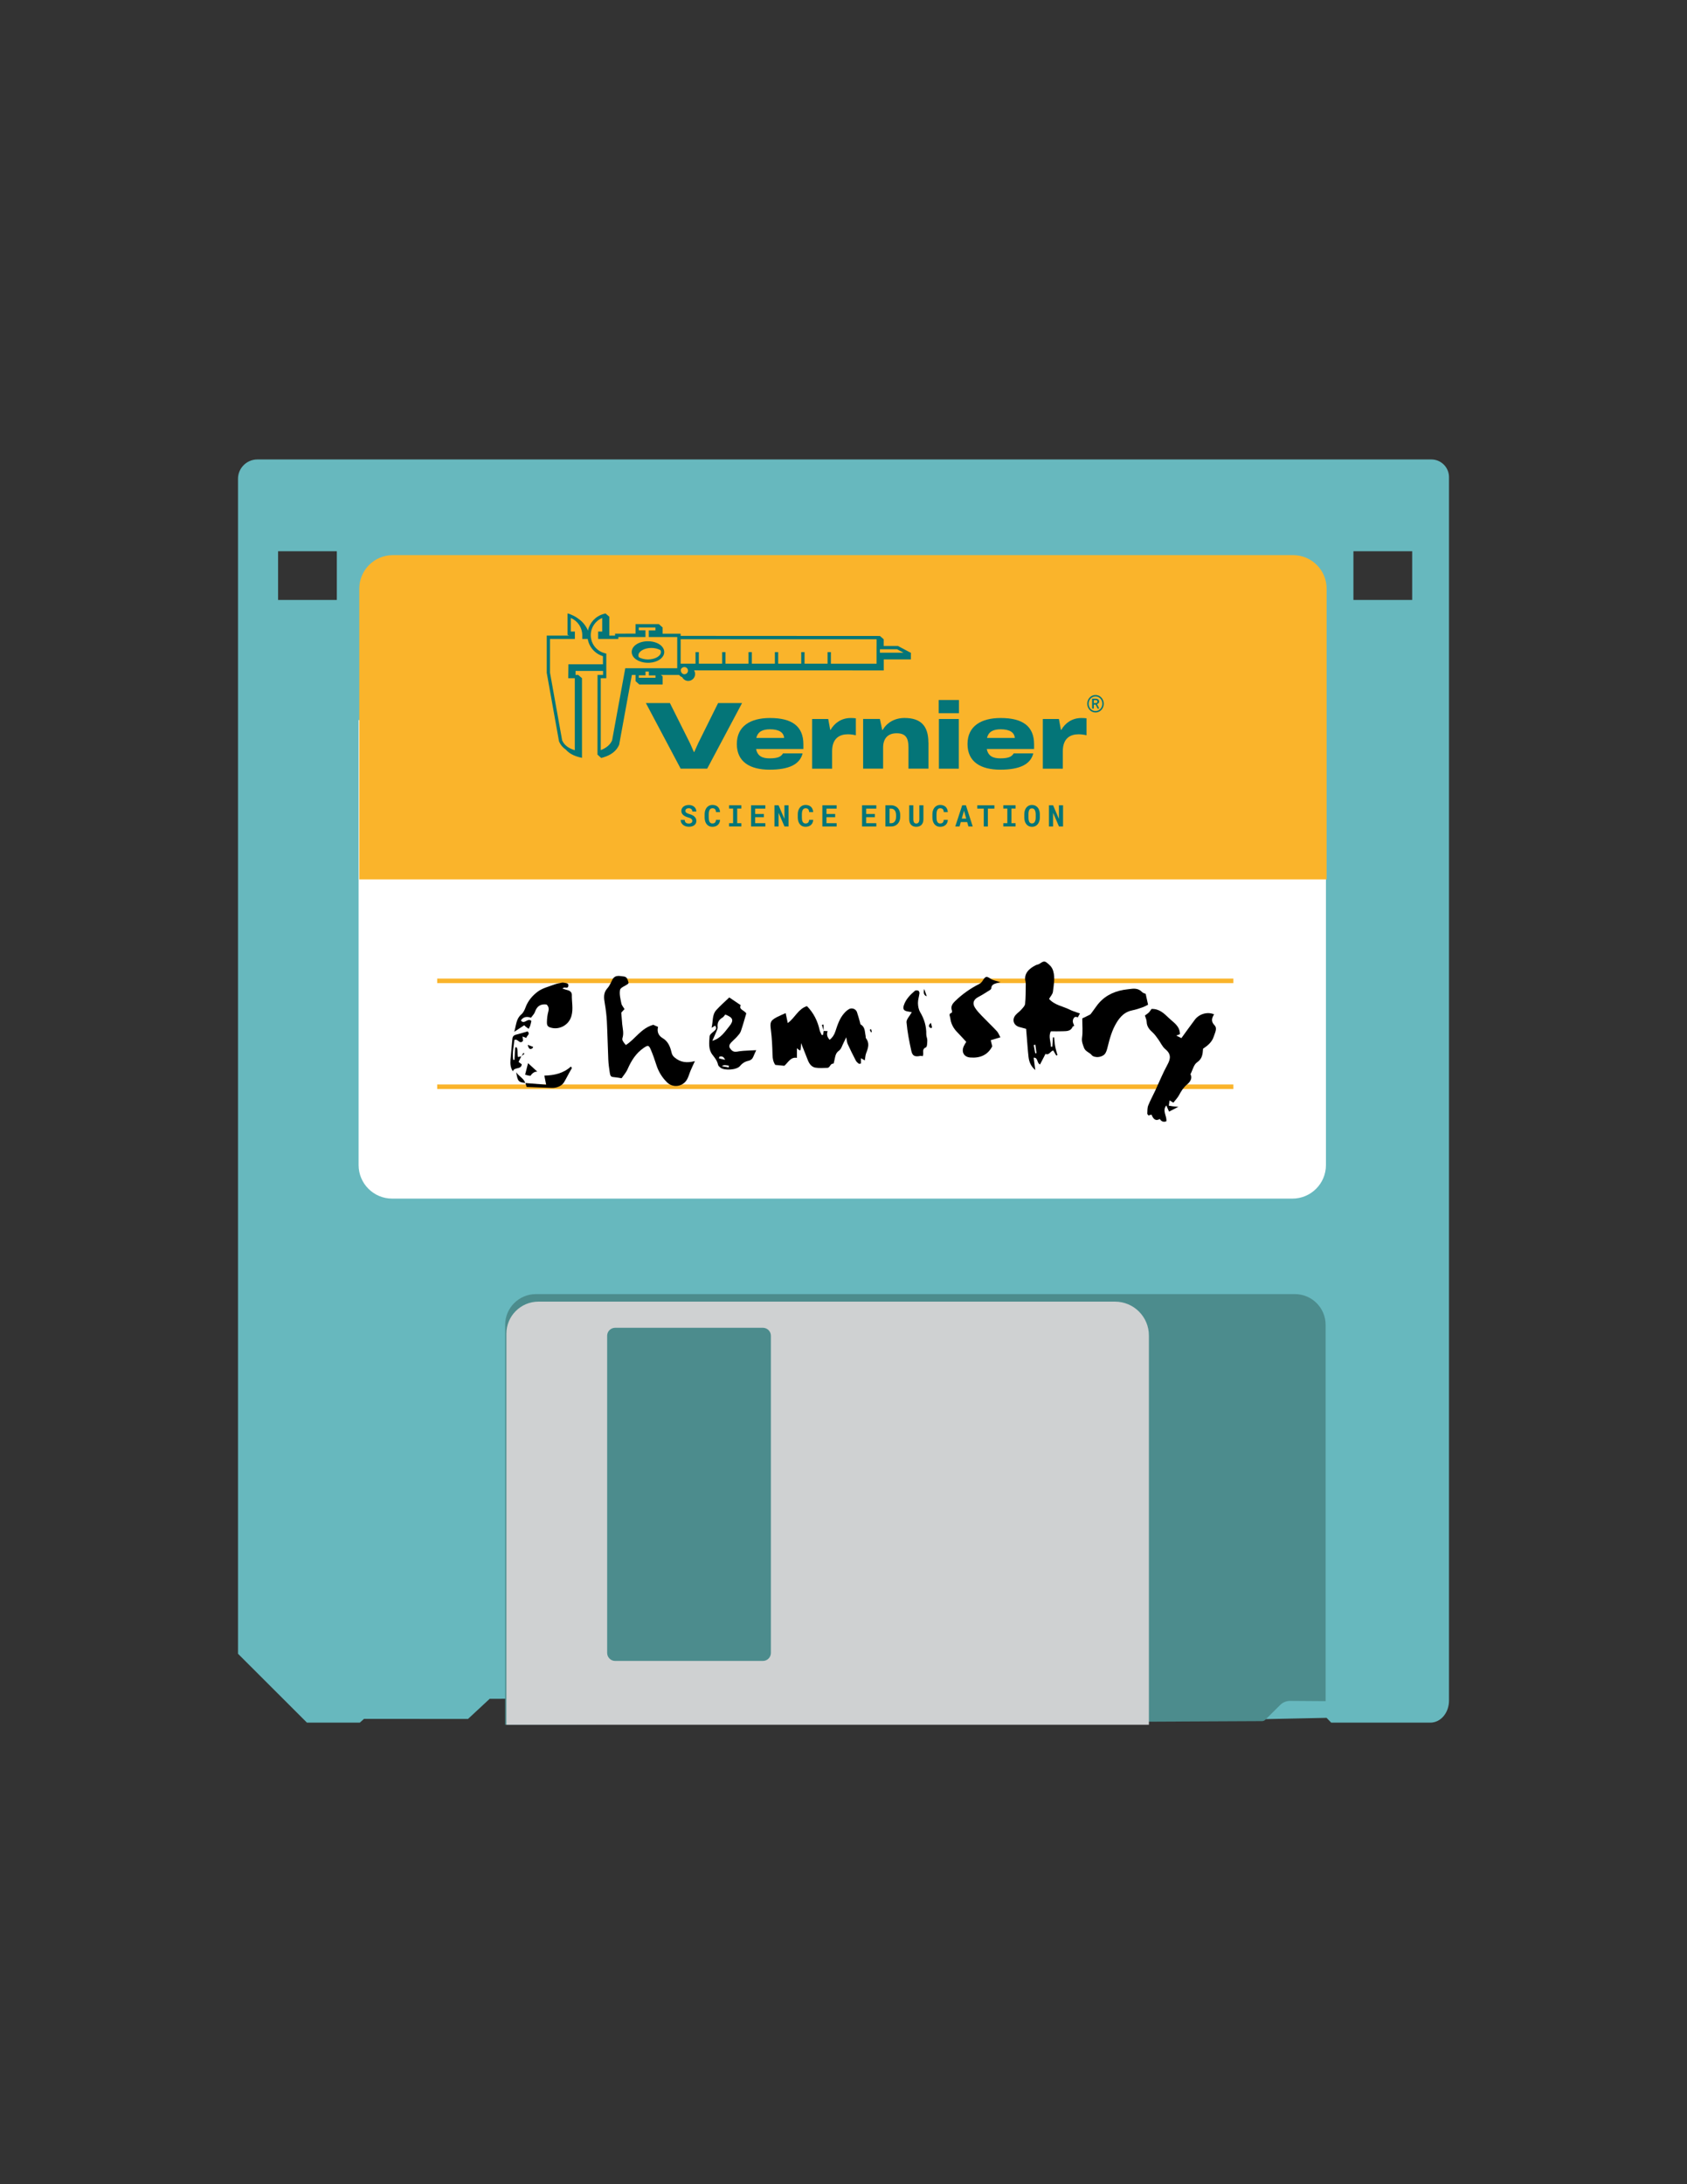 <?xml version="1.0" encoding="UTF-8"?><svg id="a" xmlns="http://www.w3.org/2000/svg" viewBox="0 0 612 792"><rect x="0" y="0" width="612" height="792" fill="#333333" stroke="none"/><defs><style>.c{fill:none;stroke:#fab42b;stroke-miterlimit:10;stroke-width:1.65px;}.d{fill:#67b8be;}.d,.e,.f,.g,.h,.i,.j{stroke-width:0px;}.e{fill:#cfd1d2;}.f{fill:#4c8c8d;}.g{fill:#000;}.h{fill:#047578;}.i{fill:#fff;}.j{fill:#fab42b;}</style></defs><path class="d" d="M111.35,624.64h19.18s1.53-1.37,1.53-1.37l37.72.03,7.86-7.3,235.51-.48.16,8.8,67.93-1.42,1.69,1.74h35.89c4,0,6.84-3.75,6.84-7.99V173.01c0-3.54-2.87-6.41-6.41-6.41H93.37c-3.89,0-7.03,3.15-7.03,7.03v426.03s25.02,24.98,25.02,24.98ZM490.99,199.89h21.31v17.66h-21.31v-17.66ZM100.88,199.89h21.31v17.66h-21.31v-17.66Z"/><path class="f" d="M194.4,469.25h275.36c6.15,0,11.14,4.99,11.14,11.14v136.45s-12.88-.09-12.88-.09c-1.34,0-2.63.52-3.58,1.46l-5.42,5.38c-.32.32-.75.5-1.2.5l-274.56,1.31v-145.01c0-6.15,4.99-11.14,11.14-11.14Z"/><path class="e" d="M416.79,625.4v-141.13c0-6.79-5.5-12.29-12.29-12.29h-209.17c-6.42,0-11.63,5.21-11.63,11.63v141.79s233.09,0,233.09,0ZM220.26,484.36c0-1.6,1.3-2.9,2.9-2.9h53.6c1.6,0,2.9,1.3,2.9,2.9v115c0,1.6-1.3,2.9-2.9,2.9h-53.6c-1.6,0-2.9-1.3-2.9-2.9v-115Z"/><path class="i" d="M130.09,261.11v161.34c0,6.72,5.45,12.17,12.17,12.17h326.59c6.72,0,12.17-5.45,12.17-12.17v-161.34s-350.94,0-350.94,0Z"/><path class="j" d="M481.27,318.88v-105.42c0-6.72-5.45-12.17-12.17-12.17H142.51c-6.72,0-12.17,5.45-12.17,12.17v105.42s350.94,0,350.94,0Z"/><g id="b"><path class="h" d="M246.93,278.73l-12.62-23.79h8.72l7.32,14.63,1.37,3.1h.14l1.44-3.21,7.21-14.53h8.69l-12.65,23.79h-9.62,0Z"/><path class="h" d="M291.45,271.59h-17.16c.5,2.56,2.23,3.39,4.9,3.39,3.28,0,4.18-.72,4.87-1.8h7.1c-.97,3.93-4.83,5.91-11.97,5.91s-11.89-2.85-11.89-9.3,4.87-9.44,12.04-9.44c7.89,0,12.11,2.92,12.11,9.55v1.69h0ZM274.36,267.59h10.09c-.14-2.05-1.91-3.14-5.08-3.14-2.81,0-4.43.87-5.01,3.14h0Z"/><path class="h" d="M294.62,278.73v-18.02h5.84l.72,3.93h.14c1.41-2.45,3.89-4.29,7.32-4.29.61,0,1.33.04,1.84.11v6.16c-.9-.22-1.8-.36-2.92-.36-2.78,0-5.69,1.26-5.69,6.16v6.31h-7.25,0Z"/><path class="h" d="M336.82,269.28v9.44h-7.25v-7.71c0-3.32-.94-5.15-4.33-5.12-3.17,0-4.87,1.91-4.87,5.19v7.64h-7.25v-18.02h6.09l.83,4h.14c1.59-2.67,4.36-4.36,7.97-4.36,5.98,0,8.65,2.96,8.65,8.94h0Z"/><path class="h" d="M340.54,258.61v-4.79h7.35v4.79h-7.35ZM340.61,278.73v-18.02h7.21v18.02h-7.21Z"/><path class="h" d="M375.14,271.59h-17.16c.5,2.56,2.23,3.39,4.9,3.39,3.28,0,4.18-.72,4.87-1.8h7.1c-.97,3.93-4.83,5.91-11.97,5.91s-11.89-2.85-11.89-9.3,4.87-9.44,12.04-9.44c7.89,0,12.11,2.92,12.11,9.55v1.69h0ZM358.05,267.59h10.09c-.14-2.05-1.91-3.14-5.08-3.14-2.81,0-4.43.87-5.01,3.14Z"/><path class="h" d="M378.31,278.73v-18.02h5.84l.72,3.93h.14c1.41-2.45,3.89-4.29,7.32-4.29.61,0,1.33.04,1.84.11v6.16c-.9-.22-1.8-.36-2.92-.36-2.78,0-5.69,1.26-5.69,6.16v6.31h-7.25Z"/><path class="h" d="M325.75,234.23h-5.17v-2.43l-1.36-1.19h0s-72.31-.04-72.31-.04v-.79h-6.54v-2.26l-1.36-1.22v.05s0-.04,0-.04h-8.46v3.44h1.36s-8.78.02-8.78.02v.7h-2.08v-6.84l-1.36-1.17v-.04h-.03s-.02-.01-.02-.01v.03s-.71.2-.71.2c-2.88.8-5.03,3.17-5.64,6.02-.57-1.48-1.84-3.14-3.14-4.05-1.13-.87-1.69-1.21-3.5-1.97l-.77-.21v7.78l.61.27h-8.15v13.5l4.44,24.78.04.14c.52,1.2,1.35,2.17,2.47,2.94,1.14,1.31,2.81,2.23,5.09,2.78l.75.18v-28.88s-1.38-1.2-1.38-1.2h0s0,0,0,0h0s0,0,0,0h-.97l.02-1.43h9.97v1.43h-2l-.02,28.92h.02s-.01,0-.01,0l1.35,1.21.78-.23c2.83-.83,4.75-2.35,5.69-4.51l.03-.06,4.62-25.32h1.33v2.26h.04-.04s1.36,1.21,1.36,1.21h8.46v-2.94l-.63-.52h6.61c.29.38.68.67,1.13.82.43.82,1.23,1.35,2.17,1.35,1.39,0,2.51-1.13,2.51-2.51,0-.49-.14-.93-.38-1.32l68.81.02v-4h9.84v-2.07l.07-.27-4.73-2.51h0ZM206.21,240.87l-.06,5.06h2.37v26.1c-2.34-.71-3.81-1.85-4.58-3.56l-4.26-23.7-.15-.85v-12.23h9.02v-2.69h-1.48v-4.92c.05.02.1.05.15.07,2.4,1.07,4.01,3.48,4.01,6.16v1.38s1.98,0,1.98,0c.51,2.94,2.62,5.36,5.52,6.24v2.94h-12.53ZM237.79,245.77h-6.04v-.89h2.42v-1.37h1.21v1.4h2.42v.85h0ZM245.69,242.31h-18.86l-4.78,26.17c-.7,1.55-2.03,2.7-3.96,3.45-.05.02-.1.04-.15.06v-26.06h2.01v-8.94l-.47-.11s-.09-.03-.14-.04c-2.52-.66-4.38-2.67-4.89-5.14h0c-.04-.2-.07-.4-.1-.61-.02-.2-.04-.4-.04-.61,0-.06,0-.11,0-.17,0-2.74,1.67-5.2,4.16-6.23v4.92h-1.48v2.69h7.34v-.7h.15c2.29,0,8.98,0,9.07,0h.61v-2.44h-2.42v-1.02h6.04v1.05h-2.42v2.41h10.32v11.31h0ZM248.28,244.48c-.8,0-1.24-.7-1.3-1.36-.04-.36.13-.63.28-.79.25-.28.64-.45,1.02-.45.72,0,1.3.58,1.3,1.3s-.58,1.3-1.3,1.3ZM318,234.23v6.44h-16.57v-4.21h-1.21v4.2h-8.35v-4.2h-1.21v4.2h-8.35v-4.2h-1.21v4.2h-8.35v-4.2h-1.21v4.19h-8.35v-4.19h-1.21v4.19h-8.46v-4.19h-1.21v4.19h-5.39v-8.87l71.09.02v2.43h0ZM319.21,236.67v-1.23h6.24l2.31,1.23h-8.55Z"/><path class="h" d="M229.17,236.43c0,1.08.63,2.04,1.67,2.74.48.32,1.05.59,1.67.78.77.24,1.63.38,2.56.38.22,0,.43,0,.64-.02,2.65-.18,4.73-1.48,5.17-3.19.06-.22.09-.45.09-.69,0-.12-.01-.24-.03-.35-.05-.42-.2-.81-.43-1.18-.88-1.41-2.96-2.38-5.45-2.38-3.31,0-5.9,1.71-5.9,3.9h0ZM239.61,235.76c.1.21.16.44.16.67,0,1.46-2.15,2.69-4.69,2.69-1.28,0-2.46-.31-3.32-.81-.1-.21-.16-.44-.16-.67,0-1.46,2.15-2.69,4.69-2.69,1.28,0,2.46.31,3.32.81h0Z"/><path class="h" d="M251.08,297.29c-.05-.12-.13-.23-.24-.34-.12-.1-.27-.2-.45-.28-.19-.09-.41-.17-.69-.24-.43-.12-.8-.26-1.12-.42-.32-.17-.59-.35-.79-.54s-.36-.42-.46-.65c-.1-.24-.16-.5-.16-.78,0-.32.07-.62.21-.88.14-.26.33-.49.57-.68s.53-.33.86-.43c.33-.1.69-.15,1.08-.15s.77.06,1.1.17c.33.12.62.28.86.49.24.21.43.46.56.75.13.29.2.61.2.95h-1.45c0-.17-.04-.33-.09-.48-.05-.14-.13-.27-.24-.37-.11-.1-.24-.18-.4-.24-.16-.06-.35-.09-.56-.09-.2,0-.37.02-.53.07s-.28.11-.39.2c-.11.09-.19.19-.24.31-.05.12-.08.25-.08.38s.04.27.11.39c.07.12.18.22.31.31.14.09.3.18.5.26s.42.15.66.22c.26.07.52.16.76.27s.46.23.66.36c.3.23.54.49.72.79.18.3.27.64.27,1.04,0,.34-.07.64-.2.9-.14.26-.32.48-.56.66-.24.18-.53.32-.86.41-.33.09-.69.14-1.08.14s-.76-.06-1.14-.17c-.37-.11-.7-.28-.98-.5-.26-.22-.47-.48-.63-.77-.15-.3-.23-.64-.23-1.04h1.46c0,.23.05.43.12.6s.18.3.31.41c.13.11.29.18.47.23s.39.07.61.07c.2,0,.37-.02.53-.07.15-.05.28-.11.39-.19s.19-.18.24-.29c.06-.11.08-.24.08-.38s-.02-.27-.07-.39h0Z"/><path class="h" d="M260.99,298.33c-.14.31-.33.57-.57.79-.24.22-.53.39-.86.5-.33.12-.7.18-1.1.18-.32,0-.61-.04-.88-.12-.27-.08-.51-.2-.73-.36-.2-.14-.37-.32-.53-.52s-.28-.43-.39-.68c-.1-.25-.18-.52-.23-.81-.05-.3-.08-.61-.08-.94v-1.04c0-.31.02-.61.07-.89.05-.28.12-.54.22-.78.11-.29.26-.55.44-.78.18-.23.39-.42.62-.58.21-.13.44-.24.68-.31s.51-.11.8-.11c.42,0,.8.06,1.13.18.33.12.61.29.84.51s.42.49.55.81c.13.32.22.68.25,1.08h-1.48c-.01-.23-.05-.43-.1-.6-.05-.17-.13-.32-.23-.43-.11-.11-.24-.2-.39-.26s-.34-.09-.56-.09c-.12,0-.22.01-.33.04-.1.02-.19.06-.28.11-.14.08-.27.21-.37.36s-.18.34-.24.55c-.05.16-.08.34-.1.54s-.03.41-.03.63v1.05c0,.31.02.58.05.82.03.24.09.45.16.63.05.12.11.23.18.33s.15.17.23.24c.09.07.2.12.32.16s.25.05.39.05c.19,0,.37-.02.52-.07.15-.05.29-.13.4-.23.11-.11.2-.24.26-.41.06-.17.1-.36.12-.6h1.49c-.02.39-.11.74-.25,1.05h0Z"/><path class="h" d="M268.94,291.99v1.2h-1.5v5.3h1.5v1.19h-4.45v-1.19h1.46v-5.3h-1.46v-1.2h4.45Z"/><path class="h" d="M273.96,296.32v2.17h3.69v1.2h-5.18v-7.69h5.17v1.21h-3.68v1.94h3.16v1.17h-3.16Z"/><path class="h" d="M284.59,299.69l-2.14-4.96v4.96h-1.5v-7.69h1.5l2.12,4.94v-4.94h1.5v7.69h-1.48Z"/><path class="h" d="M294.78,298.33c-.14.31-.33.57-.57.79-.24.22-.53.39-.86.5-.33.12-.7.18-1.1.18-.32,0-.61-.04-.88-.12-.27-.08-.51-.2-.73-.36-.2-.14-.37-.32-.53-.52-.15-.2-.28-.43-.39-.68-.1-.25-.18-.52-.23-.81-.05-.3-.08-.61-.08-.94v-1.04c0-.31.02-.61.07-.89.05-.28.12-.54.22-.78.11-.29.26-.55.44-.78s.39-.42.62-.58c.21-.13.44-.24.68-.31s.51-.11.8-.11c.42,0,.8.06,1.13.18.33.12.61.29.84.51s.42.49.55.81c.13.32.22.68.25,1.08h-1.48c-.01-.23-.05-.43-.1-.6-.05-.17-.13-.32-.23-.43-.11-.11-.24-.2-.39-.26s-.34-.09-.56-.09c-.12,0-.22.01-.33.04-.1.02-.19.06-.28.11-.14.08-.27.21-.37.36s-.18.34-.24.55c-.05.16-.08.34-.1.54s-.03.41-.03.63v1.05c0,.31.02.58.05.82.03.24.09.45.16.63.05.12.11.23.18.33s.15.17.23.24c.09.07.2.12.32.16s.25.05.39.05c.19,0,.37-.02.52-.07.15-.05.29-.13.4-.23.11-.11.2-.24.26-.41.06-.17.1-.36.12-.6h1.49c-.02.39-.11.74-.25,1.05h0Z"/><path class="h" d="M299.82,296.32v2.17h3.69v1.2h-5.18v-7.69h5.17v1.21h-3.68v1.94h3.16v1.17h-3.16Z"/><path class="h" d="M314.22,296.32v2.17h3.69v1.2h-5.18v-7.69h5.17v1.21h-3.68v1.94h3.16v1.17h-3.16Z"/><path class="h" d="M321.22,291.99h1.99c.36,0,.69.04,1,.13s.59.21.85.37c.22.13.42.29.59.48s.33.39.46.62c.15.27.27.57.35.9.08.33.12.68.12,1.05v.63c0,.36-.04.69-.12,1.01-.08.32-.19.61-.33.87-.13.24-.29.45-.47.65s-.38.37-.59.5c-.25.16-.53.28-.83.36-.3.08-.62.13-.96.13h-2.07v-7.69h0ZM322.72,298.49h.57c.18,0,.35-.02.51-.07.16-.05.3-.11.43-.2.13-.09.25-.21.36-.35.11-.14.2-.31.28-.5.06-.17.11-.35.15-.55.03-.2.05-.42.05-.66v-.64c0-.22-.02-.43-.05-.63s-.08-.38-.15-.55c-.08-.2-.18-.37-.3-.53-.13-.15-.27-.28-.44-.38-.13-.07-.27-.13-.42-.17s-.32-.06-.5-.06h-.5v5.29h0Z"/><path class="h" d="M334.99,297.09c0,.43-.06.81-.18,1.15-.12.33-.29.62-.51.85-.23.23-.5.41-.82.53-.32.12-.69.18-1.1.18-.39,0-.74-.06-1.05-.18-.31-.12-.58-.29-.8-.52-.22-.23-.39-.51-.51-.85-.12-.34-.18-.72-.18-1.15v-5.1h1.49v5.1c0,.26.03.48.08.68.05.19.12.35.21.48.09.12.2.2.32.26.13.06.27.09.44.09.18,0,.34-.03.48-.09.14-.06.25-.15.35-.28.1-.13.17-.29.22-.48s.08-.41.08-.66v-5.1h1.48v5.1s0,0,0,0Z"/><path class="h" d="M343.62,298.33c-.14.31-.33.57-.57.79-.24.22-.53.39-.86.5-.33.12-.7.18-1.1.18-.32,0-.61-.04-.88-.12-.27-.08-.51-.2-.73-.36-.2-.14-.37-.32-.53-.52-.15-.2-.28-.43-.39-.68-.1-.25-.18-.52-.23-.81-.05-.3-.08-.61-.08-.94v-1.04c0-.31.02-.61.07-.89.05-.28.12-.54.22-.78.11-.29.26-.55.44-.78.18-.23.39-.42.62-.58.21-.13.44-.24.68-.31s.51-.11.8-.11c.42,0,.8.06,1.13.18s.61.29.84.51.42.49.55.81c.13.32.22.68.25,1.08h-1.48c-.01-.23-.05-.43-.1-.6-.05-.17-.13-.32-.23-.43-.11-.11-.24-.2-.39-.26s-.34-.09-.56-.09c-.12,0-.22.01-.33.04-.1.02-.19.06-.28.11-.14.08-.27.21-.37.36-.1.16-.18.34-.24.55-.05.16-.08.34-.1.54s-.03.41-.03.63v1.05c0,.31.02.58.05.82.03.24.09.45.16.63.05.12.11.23.18.33.07.09.15.17.23.24.09.07.2.12.32.16s.25.05.39.05c.19,0,.37-.02.52-.07.15-.05.29-.13.4-.23s.2-.24.26-.41c.06-.17.1-.36.12-.6h1.49c-.02.39-.11.74-.25,1.05h0Z"/><path class="h" d="M348.55,298.08l-.45,1.61h-1.56l2.52-7.69h1.35l2.47,7.69h-1.56l-.45-1.61h-2.31,0ZM350.51,296.82l-.79-2.83-.81,2.83h1.6Z"/><path class="h" d="M358.37,293.21v6.48h-1.49v-6.48h-2.34v-1.21h6.2v1.21h-2.37,0Z"/><path class="h" d="M368.42,291.99v1.2h-1.5v5.3h1.5v1.19h-4.45v-1.19h1.46v-5.3h-1.46v-1.2h4.45Z"/><path class="h" d="M377.13,297.35c-.06.3-.15.57-.26.83-.12.25-.27.49-.44.7-.18.21-.38.39-.6.53-.2.12-.43.22-.67.29-.25.07-.51.1-.79.1-.3,0-.58-.04-.83-.12-.25-.08-.48-.19-.69-.33-.2-.15-.39-.33-.55-.54-.16-.21-.3-.45-.41-.71-.1-.24-.17-.51-.22-.79-.05-.29-.08-.59-.08-.9v-1.12c0-.34.03-.66.09-.96.06-.3.14-.58.26-.84.11-.24.24-.46.4-.66s.34-.37.54-.51c.2-.14.43-.24.68-.32s.52-.11.81-.11.57.04.83.11.49.18.7.33c.21.13.39.3.55.49.16.19.29.4.4.63.12.26.22.55.28.86s.1.64.1.99v1.12c0,.33-.03.65-.09.94h0ZM375.68,294.71c-.02-.18-.05-.34-.09-.49-.05-.19-.12-.36-.21-.51-.09-.15-.19-.27-.31-.37-.09-.07-.2-.13-.32-.16s-.25-.06-.39-.06-.26.02-.37.05-.21.09-.3.15c-.12.1-.22.22-.3.37-.08.15-.15.32-.19.52-.03.15-.06.32-.08.5-.02.18-.02.37-.02.57v1.13c0,.19,0,.37.02.54s.04.33.07.48c.04.19.1.36.17.51.08.15.16.28.27.37.09.08.2.15.33.2s.26.07.41.07.28-.02.41-.06c.12-.04.23-.1.33-.19.12-.1.22-.22.3-.37s.15-.32.2-.51c.04-.15.07-.31.09-.49.02-.18.03-.36.03-.55v-1.13c0-.2,0-.39-.03-.56h0Z"/><path class="h" d="M384.17,299.69l-2.14-4.96v4.96h-1.5v-7.69h1.5l2.12,4.94v-4.94h1.5v7.69h-1.48Z"/><path class="h" d="M394.66,253.93c.16-.39.37-.72.64-1.01.27-.28.59-.5.95-.67.37-.16.75-.24,1.17-.24s.8.08,1.17.24.68.38.95.67c.27.29.49.62.64,1.01.16.39.24.8.24,1.25s-.08.87-.24,1.25c-.16.39-.37.72-.64,1.01-.27.29-.59.51-.95.67s-.75.24-1.17.24-.8-.08-1.17-.24-.68-.39-.95-.67c-.27-.29-.49-.62-.64-1.01-.16-.39-.24-.8-.24-1.25s.08-.87.24-1.25ZM395.13,256.22c.13.32.31.6.53.84.23.24.49.42.79.56s.63.2.97.2.67-.07.97-.2c.3-.14.57-.32.79-.56s.4-.52.53-.84c.13-.32.19-.67.19-1.04s-.07-.72-.19-1.04-.31-.6-.53-.84c-.23-.24-.49-.42-.79-.56s-.63-.2-.97-.2-.67.07-.97.2c-.3.13-.57.32-.79.56-.23.24-.4.52-.53.84s-.19.67-.19,1.04.07.72.19,1.04ZM396.82,256.93h-.64v-3.6h1.19c.42,0,.75.09,1,.27.25.18.38.45.38.82,0,.21-.07.39-.2.54s-.32.26-.57.35l.82,1.62h-.65l-.66-1.42h-.67v1.42h0ZM397.46,254.93c.08,0,.16-.01.24-.03.08-.02.15-.05.21-.1s.11-.09.14-.15.05-.13.05-.21c0-.21-.05-.35-.16-.43s-.3-.12-.58-.12h-.55v1.04h.64Z"/></g><line class="c" x1="158.6" y1="394.06" x2="447.43" y2="394.06"/><line class="c" x1="158.6" y1="355.66" x2="447.43" y2="355.66"/><path class="g" d="M387.99,366.06c-2.51-1.22-5.46-1.62-7.42-3.86.5-.88,1.32-1.71,1.41-2.61.27-2.48.84-4.91.09-7.51-.45-1.54-1.39-2.28-2.42-3.09-1.04-.82-1.84.12-2.7.57-.34.18-.75.21-1.09.37-2.5,1.22-4.57,3.1-3.82,6.04.07.3.09.61.08.92-.05,2.38,0,4.76-.24,7.12-.08.78-.9,1.52-1.48,2.19-.6.68-1.41,1.19-1.99,1.88-1.38,1.65-.71,3.72,1.34,4.31.8.23,1.61.43,2.5.67.08.97.16,1.89.23,2.8.21,2.45.36,4.91.64,7.35.2,1.79.83,3.42,2.46,4.8-.21-1.64-.4-3.06-.59-4.49,1.67-.1,1.08,2.01,2.31,2.45.69-1.33,1.33-2.57,1.98-3.82,1.33.61,1.72-.97,2.81-1.25.36.6.73,1.22,1.1,1.85l.42-.15c-.28-1.07-.62-2.12-.82-3.21-.2-1.07-.26-2.17-.38-3.25-.14,0-.28.02-.42.03-.08,1.13-.16,2.26-.24,3.39-.18,0-.35-.02-.53-.03.01-1.87-.96-3.71,0-5.58,1.43,0,2.73.05,4.04-.01,1.47-.08,3.12.17,3.87-1.66.04-.1.23-.14.42-.18.03-.09.07-.18.11-.28-.33-.74-.7-1.45-.28-2.37.4-.88.92-.82,1.62-.55.25-.48.51-.95.78-1.42-.25-.08-.51-.17-.79-.26-1.02-.33-2.03-.68-2.99-1.15ZM375.56,381.96c-.18-1.01-.37-2.01-.55-3.02.2-.04.39-.08.59-.12.14,1.02.28,2.03.41,3.05l-.45.09Z"/><path class="g" d="M298.76,373.82s.02,0,.03,0c0-.01,0-.03,0-.04l-.04.04Z"/><path class="g" d="M314,375.54c-.3-1.47-.13-3.13-1.75-4.05-.19-.11-.2-.54-.28-.83-.36-1.23-.67-2.49-1.1-3.7-.4-1.12-1.83-1.65-2.88-1.05-.65.38-1.24.92-1.74,1.49-1.68,1.88-2.43,4.26-3.19,6.57-.44,1.32-1.07,2.26-2.08,3.07q-1.38-1.45-.73-3.15c-.49-.02-.97-.05-1.44-.07-.07.46-.14.93-.2,1.39-.16.04-.32.07-.49.11-.26-.58-.62-1.13-.76-1.73-.73-3.35-2.19-6.29-4.61-8.76-3.19.97-4.31,4.21-6.97,6.13-.27-1.27-.49-2.31-.76-3.6-1.2.54-2.18.93-3.11,1.41-2.46,1.29-2.6,1.93-2.27,4.55.39,3.04.54,6.11.61,9.18.03,1.37.26,2.56,1,3.64,1.12.11,2.18.21,3.29.32,1.4-1.21,2.29-3.29,4.57-2.88v-3.5c.92.88,1.26.95,1.33.52.1-.61.09-1.23.17-2.37.97,2.45,1.73,4.37,2.49,6.28.51,1.28,1.35,2.39,2.71,2.62,1.42.24,2.9.12,4.36.07.99-.03.98-1.66,2.2-1.52.07,0,.23-.81.34-1.25.31-1.26.33-2.54,1.66-3.47.84-.59,1.16-1.92,1.7-2.93.26-.49.48-1.01.91-1.93.25,1.17.27,1.89.55,2.49.92,2.02,1.91,4.01,2.94,5.99.23.45.68.8,1.09,1.13.12.09.42-.04.76-.08v-1.92c.55.31.96.54,1.41.8.17-.98.19-1.88.5-2.67.72-1.83,1.3-3.6-.09-5.38-.16-.2-.05-.6-.11-.9Z"/><path class="g" d="M440.62,371.79c-1.44-1.47-.97-2.65-.19-3.99-2.37-1.02-5.35-.19-6.97,1.95-1.66,2.19-3.24,4.43-4.88,6.68-.61-.3-1.14-.57-1.85-.92.67-.27,1.07-.43,1.32-.53-.01-2.96-2.32-4.21-4.02-5.84-1.73-1.66-3.5-3.42-6.3-3.29-.3.41-.57.89-.94,1.26-.42.42-.94.73-1.45,1.12.24.81.62,1.53.64,2.27.05,1.72.97,2.81,2.17,3.88.79.7,1.39,1.62,2.03,2.49.86,1.17,1.46,2.64,2.54,3.53,2.18,1.78,2.01,3.46.77,5.71-1.66,3.02-2.95,6.25-4.41,9.38-.84,1.81-1.82,3.56-2.55,5.41-.34.88-.26,1.94-.32,2.91-.01.18.23.38.41.66.35-.1.7-.21,1.09-.33.6,1.34,1.29,2.59,3.04,1.61q.85,1.39,2.36.84c.32-1.87-1.61-3.78,0-5.76.3.68.59,1.33,1,2.25,1.08-.56,2.01-1.04,3.37-1.74-1.02-.09-1.46-.11-1.89-.17-.52-.06-1.03-.15-1.57-.24.08-.62.17-1.23.26-1.92.47.28.79.47,1.39.82.71-.92,1.58-1.79,2.12-2.83.76-1.45,1.59-2.73,2.89-3.81,1.15-.96,1.97-2.29,1.19-3.68.82-1.57,1.21-3.5,2.38-4.29,1.95-1.32,2.05-3.04,2.19-4.96,1.69-1.11,3.24-2.41,3.85-4.33.41-1.32,1.43-3.02.33-4.13Z"/><path class="g" d="M244.79,383.5c-.6-.51-.97-.97-1.16-1.82-.48-2.07-1.22-4.06-3.26-5.26-1.48-.87-2.09-2.27-1.65-4.07-.77-.33-1.45-.63-1.74-.75-4.49,1.27-6.54,5.23-9.95,7.33-1.07-1.28-1.44-1.79-1.2-2.58.54-1.71.05-3.34-.11-5.01-.13-1.35-.22-2.7-.34-4.16.34-.36.75-.8,1.18-1.28-.41-.71-1-1.32-1.14-2.03-.33-1.63-.79-3.38-.49-4.94.16-.84,1.8-1.38,2.77-2.07.11-.08.18-.23.34-.45-.29-.95-.46-2.21-1.73-2.33-1.43-.14-3.13-.73-4.12,1.08-.58,1.06-1.01,2.27-1.81,3.14-1.59,1.73-1.32,3.6-.97,5.62.36,2.12.63,4.27.74,6.41.24,4.61.31,9.24.52,13.85.07,1.54.27,3.07.51,4.59.26,1.66.42,1.73,2.03,1.86.67.05,1.33.2,2.29.34.7-1.03,1.64-2.07,2.17-3.29,1.35-3.08,3.05-5.82,5.91-7.75,1.43-.97,1.79-1,2.49.63.78,1.83,1.45,3.73,2.05,5.63.77,2.41,2.06,4.49,3.82,6.24,2.17,2.16,5.75,1.66,7.28-.99.57-.98.84-2.14,1.29-3.2.45-1.07.96-2.12,1.58-3.48-2.89.76-5.24.48-7.31-1.28Z"/><path class="g" d="M415.61,360.36c-.33-.15-.95-.26-1.29-.63-1.36-1.46-3.01-1.32-4.72-1.07-.69.1-1.38.16-2.06.28-4.01.72-7.37,2.53-9.78,5.91-.58.81-1.17,1.62-1.77,2.43-.18.24-.36.52-.61.65-.97.51-1.97.96-2.76,1.35,0,2.65.23,4.83-.08,6.92-.21,1.43.24,2.45.69,3.69.53,1.47,2.03,1.68,2.86,2.74.41.52,1.53.72,2.29.66.81-.06,1.78-.42,2.32-.99.58-.62.85-1.6,1.07-2.47.78-3.14,1.59-6.23,3.31-9.04,1.35-2.2,2.97-3.89,5.62-4.42,1.27-.26,2.52-.66,3.74-1.09.77-.27,1.49-.7,2.05-.97-.32-1.44-.58-2.64-.87-3.94Z"/><path class="g" d="M354.85,361.55c1.46-.77,2.86-1.67,4.26-2.55.23-.14.5-.44.51-.67.04-1.28,1.01-1.53,1.93-1.84.33-.11.67-.16,1.41-.33-1.5-.5-2.64-.64-3.5-1.21-1.58-1.05-1.92-1.05-2.96.64-.3.48-.75.95-1.25,1.2-3.25,1.63-6.17,3.69-8.77,6.23-1.01.99-1.67,1.94-1.15,3.4.09.24.02.79-.09.82-1.26.35-.58,1.23-.51,1.87.22,1.97,1.06,3.66,2.46,5.09,1.12,1.15,2.19,2.35,3.34,3.58-.3.51-.65,1.01-.9,1.57-.95,2.11.06,3.92,2.32,4.1,3.5.28,6.33-.8,8.01-4.05-.18-.71-.34-1.37-.55-2.22,1.15-.35,2.21-.66,3.5-1.05-.46-.82-.73-1.64-1.27-2.22-1.78-1.9-3.68-3.69-5.48-5.57-.9-.94-1.81-1.9-2.49-2.99-1-1.6-.47-2.92,1.17-3.8Z"/><path class="g" d="M267.11,381.34c-1.09.18-1.75-.46-2.29-1.24-.53-.78-.13-1.49.42-2.08.67-.72,1.45-1.35,2.11-2.09.54-.61,1.15-1.26,1.41-2,.76-2.19,1.36-4.43,1.97-6.47-.82-1.21-2.8-1.39-2.01-2.97-1.4-.94-2.69-1.81-4.16-2.81-1.6,1.54-3.26,2.97-4.71,4.58-1.59,1.76-1.12,4.11-1.71,6.43.61-.37.92-.56,1.28-.78.64.85.37,1.36-.35,1.96-.67.55-1.62,1.26-1.66,1.95-.13,2.24-.51,4.6,1.02,6.61.85,1.12,1.76,2.18,2.05,3.64.08.4.51.78.86,1.06,1.46,1.16,5.91.87,7.13-.6.84-1.02,1.81-1.61,3.03-1.88.91-.2,1.49-.71,1.82-1.58.26-.69.6-1.35,1.02-2.27-1.7.08-3.2.13-4.71.24-.84.06-1.68.19-2.52.33ZM260.82,383.76c.05-.2.1-.4.15-.59.91-.31,1.61.01,2.07,1.12l-2.22-.52ZM264.35,387.06c-.83-.16-1.66-.31-2.49-.47.92-.65,1.75-.27,2.6-.13-.04.2-.07.4-.11.6ZM258.42,377.39c.64-1.44,1.14-2.53,1.6-3.64.17-.42.37-.89.32-1.31-.18-1.55.38-2.65,1.73-3.44.43-.25.71-.75,1.04-1.12,2.86,1.08,3.23,2.1,1.41,4.32-1.62,1.97-2.98,4.28-6.09,5.2Z"/><path class="g" d="M207.44,360.69c.03-.87-.7-1.49-1.65-1.69-.52-.11-1.03-.32-1.78-.57.48-.24.6-.36.73-.36.58.02,1.33.35,1.45-.6.11-.86-.58-.97-1.21-1.06-.37-.05-.76-.15-1.11-.09-.96.19-1.95.36-2.86.7-2.01.76-4.22,1.28-5.89,2.52-1.93,1.43-3.6,3.34-4.47,5.76-.33.92-.82,1.92-1.54,2.53-1.86,1.58-1.82,3.74-2.54,6.29,1.53-1,2.56-1.67,3.63-2.37.13.14.26.32.44.46.37.29.76.56,1.14.84.19-.38.44-.74.57-1.14.19-.61.3-1.24.41-1.71-1.32-1.33-2.54,1.51-3.8-.18.91-1.4,2.18-1.48,3.67-1,.52-.73,1.18-1.34,1.44-2.1.7-2.05,2.01-2.97,4.2-2.68.81.71.92,1.56.62,2.66-.32,1.17-.45,2.42-.48,3.64-.04,1.48.38,1.86,1.8,2.18,2.8.64,6.18-1,7.1-4.36.73-2.63.06-5.15.14-7.72Z"/><path class="g" d="M333.8,366.98c-.55-.92-.77-2.15-.79-3.24-.02-1.18.4-2.37.54-3.56.04-.31-.16-.84-.39-.94-.36-.15-.99-.2-1.25.02-1.75,1.48-3.36,3.12-4.06,5.39-.38,1.24.05,1.86,1.34,2.08.6.1,1.2.23,1.58.3-.75,1.38-2,2.58-1.9,3.67.3,3.5.99,6.97,1.75,10.41.41,1.84,1.33,2.16,3.3,1.76.26-.05.56.07.82.11.08-.27.13-.42.16-.57.15-.93-.47-2.03,1.01-2.64.44-.18.47-1.64.49-2.52.02-.72-.39-1.46-.37-2.18.07-2.93-.73-5.57-2.23-8.08Z"/><path class="g" d="M197.48,390.02c.23,1.19.4,2.05.64,3.29-2.69-.21-5.11-.4-7.52-.59.14.41.27.83.47,1.43,3.07.11,6.13.24,9.18.33,1.81.05,3.58-.74,4.39-2.09.98-1.64,1.81-3.42,2.82-5.07.04-.06-.13-.24-.34-.6-2.7,2.47-6.05,3.22-9.64,3.3Z"/><path class="g" d="M189.28,385.93c-.45-.34-.91-.68-1.16-.87.39-.8.69-1.41.98-2.02-.4.08-.79.16-1.18.25-.31-1.23.04-2.47-.47-3.52-.18,0-.36.01-.54.02-.09,1.51-.18,3.03-.27,4.54-.16-.02-.32-.04-.48-.05-.38-2.48.22-4.89.44-7.16,1.28-.71,1.93,1.84,3.15.26-.06-.48-.12-.95-.2-1.54.56.21.9.34,1.42.53,0-.85,1.53-1.25.44-2.39-1.41.41-2.77.84-4.16,1.18-.87.21-1.3.66-1.37,1.57-.21,2.52-.5,5.03-.69,7.56-.11,1.46-.02,2.92.89,4.17.41-1.65,3.06-.51,3.19-2.52Z"/><path class="g" d="M190.49,389.69c.56.15.85.24,1.15.3.29.05.58.07.81.1q1.04-1.57,2.46-1.52c-1.07-.97-2.2-2.01-3.35-3.06-.4,1.56-.73,2.85-1.06,4.18Z"/><path class="g" d="M187.26,388.82c.57,3.32.8,3.57,3.27,3.85-.5-1.64-2.11-2.22-3.27-3.85Z"/><path class="g" d="M190.52,392.67s.01.03.02.05c0,0,.02-.03.04-.04-.01.01-.04.04-.04.04.02,0,.04,0,.06,0,0-.02-.01-.03-.02-.05-.02,0-.04,0-.06,0Z"/><path class="g" d="M193.15,380.13c.1-.06.12-.25.26-.54-.53-.19-1.04-.37-1.97-.71.35,1.47.82,1.79,1.72,1.25Z"/><path class="g" d="M336.2,361.25c-.28-.8-.51-1.46-.91-2.64q-.61,2.17.91,2.64Z"/><path class="g" d="M337.61,372.76c.09.05.27-.06.53-.13-.12-.48-.23-.96-.42-1.73-1,.88-.92,1.41-.12,1.86Z"/><path class="g" d="M298.76,373.82s.04-.03.04-.03c-.01-.04-.02-.08-.04-.12,0,.05,0,.1,0,.16Z"/><path class="g" d="M298.15,371.61c.21.68.41,1.37.62,2.05,0-.71,0-1.43,0-2.14-.21.03-.41.06-.62.08Z"/><path class="g" d="M189.87,381.78c-.21.37-.42.75-.63,1.12.34-.26.69-.53,1.03-.79-.14-.11-.27-.22-.41-.33Z"/><path class="g" d="M189.24,382.9s-.07.05-.11.08c0,0,.02.02.03.03l-.03-.03s-.02.03-.03.05c.02,0,.04,0,.06-.01.02-.04.04-.08.07-.12Z"/><path class="g" d="M315.54,373.37c.12.3.23.61.38.89.02.04.24-.03.37-.05-.09-.35-.18-.71-.27-1.06-.16.07-.32.14-.48.22Z"/></svg>